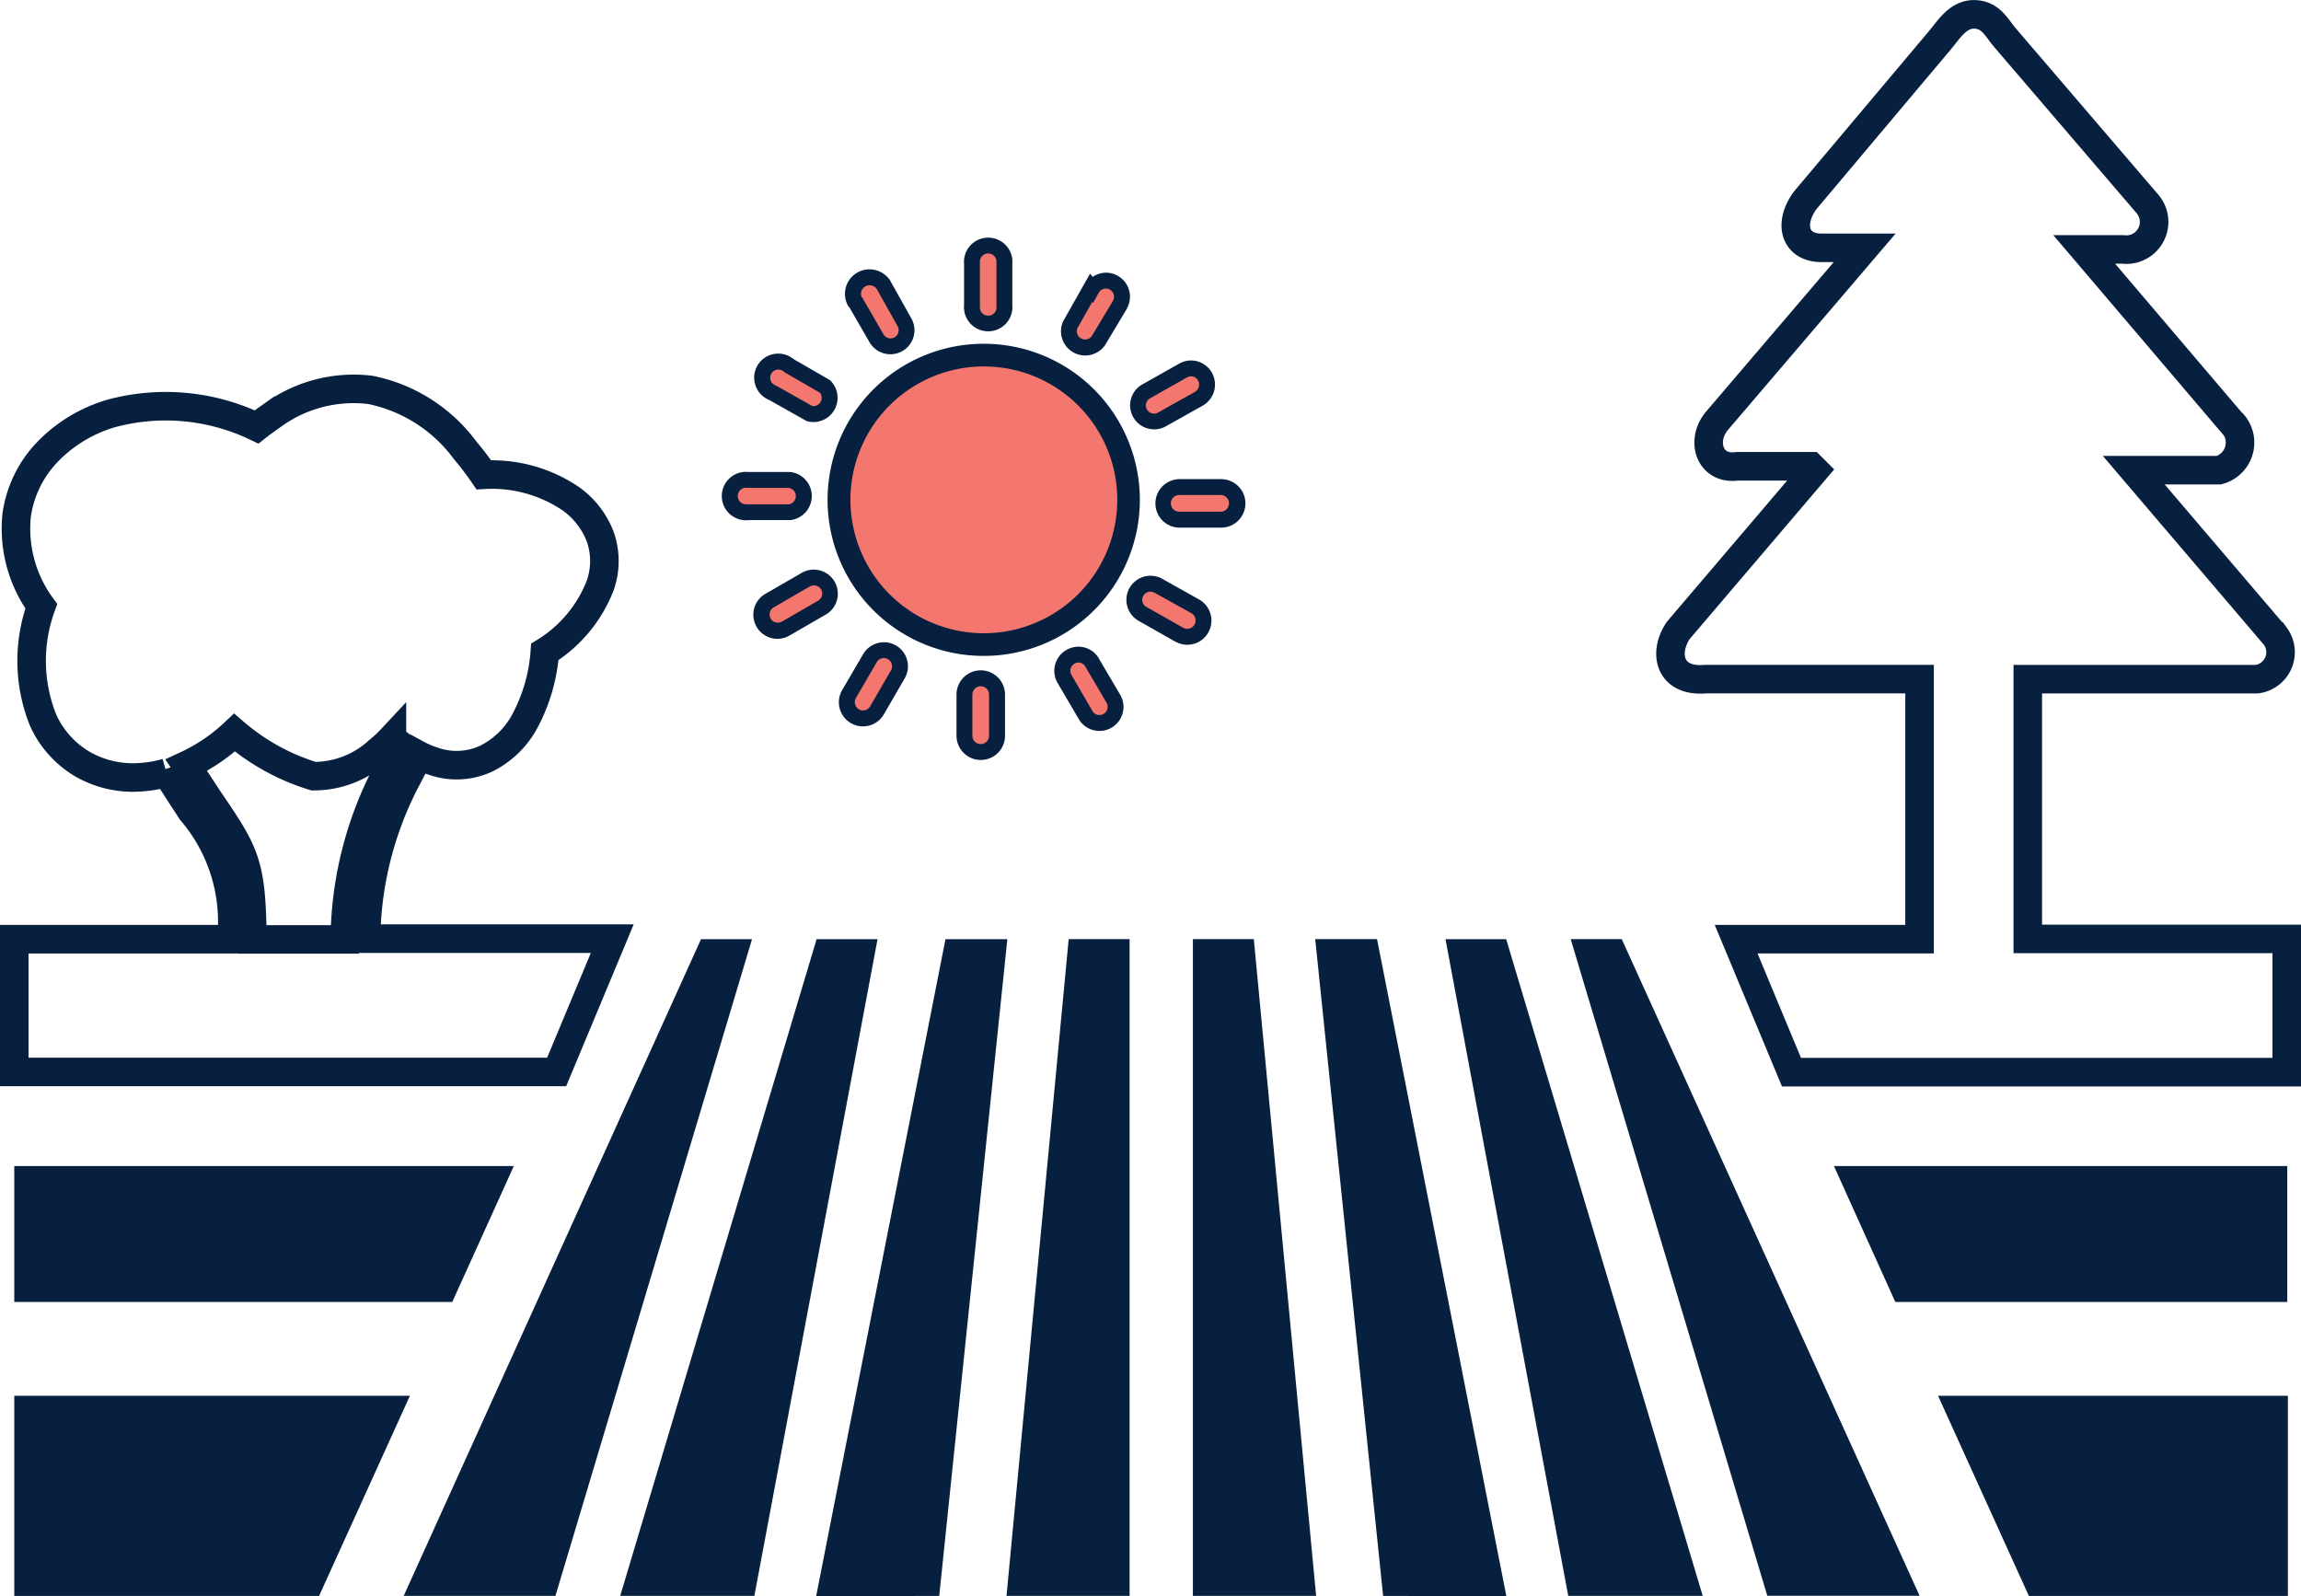 <svg xmlns="http://www.w3.org/2000/svg" width="80.606" height="55.924" viewBox="0 0 80.606 55.924">
  <g id="Group_320" data-name="Group 320" transform="translate(0.5 0.5)">
    <g id="Group_241" data-name="Group 241" transform="translate(0 0)">
      <path id="Path_566" data-name="Path 566" d="M30.384,10.357a.58.58,0,0,1,1.011-.57l.726,1.295a.564.564,0,0,1-.979.562l-.726-1.257Z" transform="translate(-0.933 -0.294)" fill="#f3776e" fill-rule="evenodd"/>
      <path id="Path_566_-_Outline" data-name="Path 566 - Outline" d="M30.825,9.157a.865.865,0,0,1,.736.415l0,.008.726,1.295a.842.842,0,0,1-.733,1.257.847.847,0,0,1-.73-.419l-.708-1.225-.034-.032-.022-.041a.859.859,0,0,1,.759-1.258Zm.258.7a.305.305,0,0,0-.258-.143.3.3,0,0,0-.139.034.3.3,0,0,0-.143.372l.022.021.746,1.293a.288.288,0,0,0,.248.142.281.281,0,0,0,.14-.037.286.286,0,0,0,.107-.39Z" transform="translate(-0.862 -0.222)" fill="#07203f"/>
      <path id="Path_567" data-name="Path 567" d="M63.149,56.454,56.255,33.429h1.789l10.432,23H63.149Z" transform="translate(-1.732 -1.03)" fill="#07203f" fill-rule="evenodd"/>
      <path id="Path_568" data-name="Path 568" d="M68.587,32.4V23.29H61.1c-1.257.117-1.51-.882-.971-1.7l4.788-5.619-.136-.136h-2.59c-.931.136-1.294-.864-.71-1.582l5.184-6.071H65.153c-.939,0-1.173-.843-.57-1.666l4.7-5.585c.324-.382.647-.94,1.225-.927s.773.466,1.057.8l5,5.834a.971.971,0,0,1-.856,1.6H74.354l5.125,6.02a1,1,0,0,1,.08,1.413l0,0a1.014,1.014,0,0,1-.483.3H76.09l4.471,5.242.492.578a.951.951,0,0,1-.215,1.328.935.935,0,0,1-.431.173H72.378v9.1h9.071v4.667H64.1L62.161,32.4Z" transform="translate(-1.843 -0.001)" fill="none" stroke="#07203f" stroke-width="1" fill-rule="evenodd"/>
      <path id="Path_569" data-name="Path 569" d="M5.333,26.986a4.27,4.27,0,0,1-.951.161,3.546,3.546,0,0,1-2-.466A3.416,3.416,0,0,1,1.01,25.146a5.578,5.578,0,0,1-.064-3.991,4.615,4.615,0,0,1-.864-3.177A3.993,3.993,0,0,1,1.15,15.762,5.1,5.1,0,0,1,3.4,14.4a7.339,7.339,0,0,1,5.088.474c.193-.153.389-.29.575-.422a4.835,4.835,0,0,1,3.416-.875A5.471,5.471,0,0,1,15.8,15.7a10.341,10.341,0,0,1,.647.85,4.927,4.927,0,0,1,3.038.831,2.913,2.913,0,0,1,1.043,1.341,2.584,2.584,0,0,1,0,1.7,4.747,4.747,0,0,1-1.942,2.332,6.056,6.056,0,0,1-.713,2.449A3.1,3.1,0,0,1,16.518,26.5a2.464,2.464,0,0,1-1.835.084,3.265,3.265,0,0,1-.575-.245l-.384.9a12.316,12.316,0,0,0-1.4,5.56h8.624L19,37.469H0V32.818H7.607a5.963,5.963,0,0,0-1.4-4.484c-.245-.376-.531-.81-.875-1.36Zm.694-.26.791,1.207c1.295,1.9,1.49,2.235,1.525,4.893h3.236a12.794,12.794,0,0,1,1.464-5.835l.432-1.008c-.084-.067-.169-.132-.245-.2a4.774,4.774,0,0,1-.481.449,3.341,3.341,0,0,1-2.266.875,7.668,7.668,0,0,1-2.768-1.525A6.343,6.343,0,0,1,6.027,26.726Zm2.2.156h0" transform="translate(0 -0.418)" fill="none" stroke="#07203f" stroke-width="1" fill-rule="evenodd"/>
      <path id="Path_570" data-name="Path 570" d="M26.6,56.435l4.315-23.005H28.78L21.9,56.435Z" transform="translate(-0.674 -1.03)" fill="#07203f" fill-rule="evenodd"/>
      <path id="Path_571" data-name="Path 571" d="M19.39,56.435l6.887-23.005H24.49L14.074,56.435Z" transform="translate(-0.433 -1.03)" fill="#07203f" fill-rule="evenodd"/>
      <path id="Path_572" data-name="Path 572" d="M42.6,56.435V33.429h2.134l2.183,23.005Z" transform="translate(-1.312 -1.03)" fill="#07203f" fill-rule="evenodd"/>
      <path id="Path_573" data-name="Path 573" d="M49.4,56.435,47.021,33.429h2.166l4.531,23.017Z" transform="translate(-1.448 -1.03)" fill="#07203f" fill-rule="evenodd"/>
      <path id="Path_574" data-name="Path 574" d="M56.029,56.435l-4.3-23.005h2.126L60.74,56.435Z" transform="translate(-1.592 -1.03)" fill="#07203f" fill-rule="evenodd"/>
      <path id="Path_575" data-name="Path 575" d="M40.175,56.435V33.429H38.041L35.863,56.435Z" transform="translate(-1.104 -1.03)" fill="#07203f" fill-rule="evenodd"/>
      <path id="Path_576" data-name="Path 576" d="M33.294,56.435l2.386-23.005H33.513L28.982,56.446Z" transform="translate(-0.892 -1.03)" fill="#07203f" fill-rule="evenodd"/>
      <path id="Path_577" data-name="Path 577" d="M0,49.932H13.86l-3.182,7.012H0Z" transform="translate(0 -1.538)" fill="#07203f" fill-rule="evenodd"/>
      <path id="Path_578" data-name="Path 578" d="M69.532,49.932H81.787v7.012H72.714Z" transform="translate(-2.141 -1.538)" fill="#07203f" fill-rule="evenodd"/>
      <path id="Path_579" data-name="Path 579" d="M0,41.628H17.5l-2.157,4.763H0Z" transform="translate(0 -1.282)" fill="#07203f" fill-rule="evenodd"/>
      <path id="Path_580" data-name="Path 580" d="M65.769,41.628H81.65v4.763H67.92Z" transform="translate(-2.025 -1.282)" fill="#07203f" fill-rule="evenodd"/>
      <path id="Path_581" data-name="Path 581" d="M34.888,12.319A5.07,5.07,0,1,1,31.3,13.8a5.069,5.069,0,0,1,3.588-1.482" transform="translate(-0.918 -0.38)" fill="#f3776e" fill-rule="evenodd"/>
      <path id="Path_581_-_Outline" data-name="Path 581 - Outline" d="M34.779,22.754h-.006a5.467,5.467,0,0,1,0-10.935h.008a5.467,5.467,0,0,1-.007,10.935Zm0-10.14a4.672,4.672,0,0,0,0,9.345h0a4.672,4.672,0,0,0,.006-9.345Z" transform="translate(-0.815 -0.277)" fill="#07203f"/>
      <path id="Path_582" data-name="Path 582" d="M34.616,8.992a.571.571,0,0,1,1.135-.122.855.855,0,0,1,0,.122v1.454a.571.571,0,1,1-1.135.122.515.515,0,0,1,0-.122Z" transform="translate(-1.066 -0.258)" fill="#f3776e" fill-rule="evenodd"/>
      <path id="Path_582_-_Outline" data-name="Path 582 - Outline" d="M35.113,8.011a.847.847,0,0,1,.843.758v.01a1.138,1.138,0,0,1,0,.151V10.36a.849.849,0,0,1-1.69.166.787.787,0,0,1,0-.167V8.934a.848.848,0,0,1,.756-.918A.853.853,0,0,1,35.113,8.011Zm.289.813a.292.292,0,0,0-.581.067l0,.03,0,1.487a.235.235,0,0,0,0,.056A.292.292,0,1,0,35.4,10.4l0-.03V8.9A.581.581,0,0,0,35.4,8.823Z" transform="translate(-0.994 -0.186)" fill="#07203f"/>
      <path id="Path_583" data-name="Path 583" d="M38.924,9.913a.564.564,0,0,1,.981.557l0,0-.757,1.257a.57.57,0,0,1-.984-.562l.732-1.295Z" transform="translate(-1.173 -0.297)" fill="#f3776e" fill-rule="evenodd"/>
      <path id="Path_583_-_Outline" data-name="Path 583 - Outline" d="M39.343,9.278a.845.845,0,0,1,.417.11.842.842,0,0,1,.326,1.13l0,.01-.781,1.3a.848.848,0,0,1-1.464-.837l.012-.025.935-1.654.09.114A.843.843,0,0,1,39.343,9.278Zm.239,1v0l.009-.016a.286.286,0,0,0-.249-.427.286.286,0,0,0-.248.144l-.2.358-.029-.037-.521.921a.292.292,0,0,0,.1.343.289.289,0,0,0,.17.055.292.292,0,0,0,.231-.114Z" transform="translate(-1.102 -0.226)" fill="#07203f"/>
      <path id="Path_584" data-name="Path 584" d="M42.2,12.876a.562.562,0,0,1,.767.2v0a.57.57,0,0,1-.207.777l-1.295.726a.564.564,0,1,1-.567-.975l0,0Z" transform="translate(-1.25 -0.395)" fill="#f3776e" fill-rule="evenodd"/>
      <path id="Path_584_-_Outline" data-name="Path 584 - Outline" d="M42.4,12.45a.842.842,0,0,1,.727.418l.016.03a.85.85,0,0,1-.323,1.13l0,0-1.293.725a.842.842,0,0,1-.846-1.456l.009-.005,1.3-.732A.836.836,0,0,1,42.4,12.45Zm.236.682a.283.283,0,0,0-.377-.087l-1.3.735a.285.285,0,0,0-.1.39.288.288,0,0,0,.248.142.28.28,0,0,0,.143-.039l0,0,1.293-.725a.292.292,0,0,0,.1-.4Z" transform="translate(-1.179 -0.323)" fill="#07203f"/>
      <path id="Path_585" data-name="Path 585" d="M43.557,17.089a.57.57,0,1,1,0,1.14H42.1a.57.57,0,1,1,0-1.14Z" transform="translate(-1.279 -0.527)" fill="#f3776e" fill-rule="evenodd"/>
      <path id="Path_585_-_Outline" data-name="Path 585 - Outline" d="M42.032,16.739h1.453a.848.848,0,1,1,0,1.7H42.032a.848.848,0,1,1,0-1.7Zm1.453,1.14a.292.292,0,0,0,0-.583H42.032a.292.292,0,1,0,0,.583Z" transform="translate(-1.207 -0.455)" fill="#07203f"/>
      <path id="Path_586" data-name="Path 586" d="M42.613,21.377a.57.57,0,0,1-.54,1l-1.294-.734a.566.566,0,1,1,.539-1l.031.018Z" transform="translate(-1.246 -0.635)" fill="#f3776e" fill-rule="evenodd"/>
      <path id="Path_586_-_Outline" data-name="Path 586 - Outline" d="M40.978,20.232a.848.848,0,0,1,.4.1l.038.022,1.261.707a.848.848,0,0,1-.413,1.589.851.851,0,0,1-.391-.1l-.009,0-1.291-.732a.845.845,0,0,1,.4-1.586Zm.133.589a.285.285,0,0,0-.133-.033.289.289,0,0,0-.254.151.287.287,0,0,0,.116.39l.005,0,1.289.731a.288.288,0,0,0,.13.031.293.293,0,0,0,.255-.15.291.291,0,0,0-.113-.4Z" transform="translate(-1.175 -0.563)" fill="#07203f"/>
      <path id="Path_587" data-name="Path 587" d="M39.668,24.692a.563.563,0,0,1-.2.77h0a.56.56,0,0,1-.764-.194l-.007-.015-.739-1.259a.563.563,0,0,1,.205-.77h0a.552.552,0,0,1,.755.183l.012.025Z" transform="translate(-1.166 -0.713)" fill="#f3776e" fill-rule="evenodd"/>
      <path id="Path_587_-_Outline" data-name="Path 587 - Outline" d="M39.107,25.747a.844.844,0,0,1-.719-.406l-.015-.029-.732-1.248a.841.841,0,0,1,.272-1.13h0l.03-.018a.829.829,0,0,1,1.136.275l.009.014.013.028.735,1.247a.843.843,0,0,1-.3,1.151l-.009.005A.835.835,0,0,1,39.107,25.747Zm-.236-.683a.281.281,0,0,0,.377.088l.01-.006a.286.286,0,0,0,.1-.386L38.6,23.47a.273.273,0,0,0-.226-.119.269.269,0,0,0-.125.031l-.021.012a.285.285,0,0,0-.1.389Z" transform="translate(-1.094 -0.642)" fill="#07203f"/>
      <path id="Path_588" data-name="Path 588" d="M35.483,26.013a.57.57,0,0,1-1.141,0V24.572a.57.57,0,0,1,1.141,0Z" transform="translate(-1.057 -0.74)" fill="#f3776e" fill-rule="evenodd"/>
      <path id="Path_588_-_Outline" data-name="Path 588 - Outline" d="M34.841,26.79a.85.85,0,0,1-.849-.848V24.5a.849.849,0,0,1,1.7,0v1.441A.849.849,0,0,1,34.841,26.79Zm0-2.581a.292.292,0,0,0-.293.292v1.441a.292.292,0,0,0,.584,0V24.5A.292.292,0,0,0,34.841,24.209Z" transform="translate(-0.985 -0.668)" fill="#07203f"/>
      <path id="Path_589" data-name="Path 589" d="M31.15,25.088a.566.566,0,1,1-.985-.56v0l.734-1.257a.564.564,0,0,1,.978.562Z" transform="translate(-0.927 -0.709)" fill="#f3776e" fill-rule="evenodd"/>
      <path id="Path_589_-_Outline" data-name="Path 589 - Outline" d="M30.585,25.582a.845.845,0,0,1-.737-1.256l.007-.012.734-1.257a.842.842,0,0,1,1.46.84l-.729,1.259A.846.846,0,0,1,30.585,25.582Zm-.247-.993,0,0a.292.292,0,0,0,.112.4.28.28,0,0,0,.137.035.289.289,0,0,0,.251-.146l.729-1.259a.286.286,0,0,0-.5-.283Z" transform="translate(-0.855 -0.637)" fill="#07203f"/>
      <path id="Path_590" data-name="Path 590" d="M27.862,22.142a.565.565,0,1,1-.6-.96.252.252,0,0,1,.032-.018l1.255-.726a.566.566,0,1,1,.6.961l-.03.017Z" transform="translate(-0.831 -0.628)" fill="#f3776e" fill-rule="evenodd"/>
      <path id="Path_590_-_Outline" data-name="Path 590 - Outline" d="M27.492,22.434a.844.844,0,0,1-.451-1.557.522.522,0,0,1,.051-.03l1.245-.72a.844.844,0,0,1,.885,1.437l-.037.022-1.253.724A.843.843,0,0,1,27.492,22.434Zm-.144-1.093-.008.005a.287.287,0,0,0,.3.488l.007,0,1.281-.741a.287.287,0,0,0-.306-.486l-.007,0Z" transform="translate(-0.759 -0.556)" fill="#07203f"/>
      <path id="Path_591" data-name="Path 591" d="M26.49,17.962a.57.57,0,1,1-.123-1.133.523.523,0,0,1,.123,0h1.458a.57.57,0,0,1,0,1.133Z" transform="translate(-0.796 -0.519)" fill="#f3776e" fill-rule="evenodd"/>
      <path id="Path_591_-_Outline" data-name="Path 591 - Outline" d="M26.356,18.172a.848.848,0,0,1-.091-1.691.81.81,0,0,1,.168,0l1.473,0a.848.848,0,0,1,0,1.686l-.029,0H26.432C26.407,18.171,26.381,18.172,26.356,18.172Zm0-1.14-.028,0a.292.292,0,0,0,.028.582l.032,0,.03,0h1.44a.292.292,0,0,0,0-.576l-1.472,0Z" transform="translate(-0.724 -0.447)" fill="#07203f"/>
      <path id="Path_592" data-name="Path 592" d="M27.4,13.645a.565.565,0,0,1,.4-1.056.575.575,0,0,1,.177.109l1.257.726a.57.57,0,0,1-.537.953Z" transform="translate(-0.832 -0.387)" fill="#f3776e" fill-rule="evenodd"/>
      <path id="Path_592_-_Outline" data-name="Path 592 - Outline" d="M28.755,14.6a.841.841,0,0,1-.193-.022l-.038-.009-1.315-.741a.843.843,0,0,1,.617-1.569.87.87,0,0,1,.242.141l1.268.732.027.028a.85.85,0,0,1-.017,1.2A.84.84,0,0,1,28.755,14.6Zm-.033-.558a.287.287,0,0,0,.234-.081.293.293,0,0,0,.028-.388l-1.243-.718-.022-.02a.3.3,0,0,0-.091-.055.284.284,0,0,0-.1-.017.286.286,0,0,0-.1.554l.02.007Z" transform="translate(-0.761 -0.316)" fill="#07203f"/>
    </g>
  </g>
</svg>
